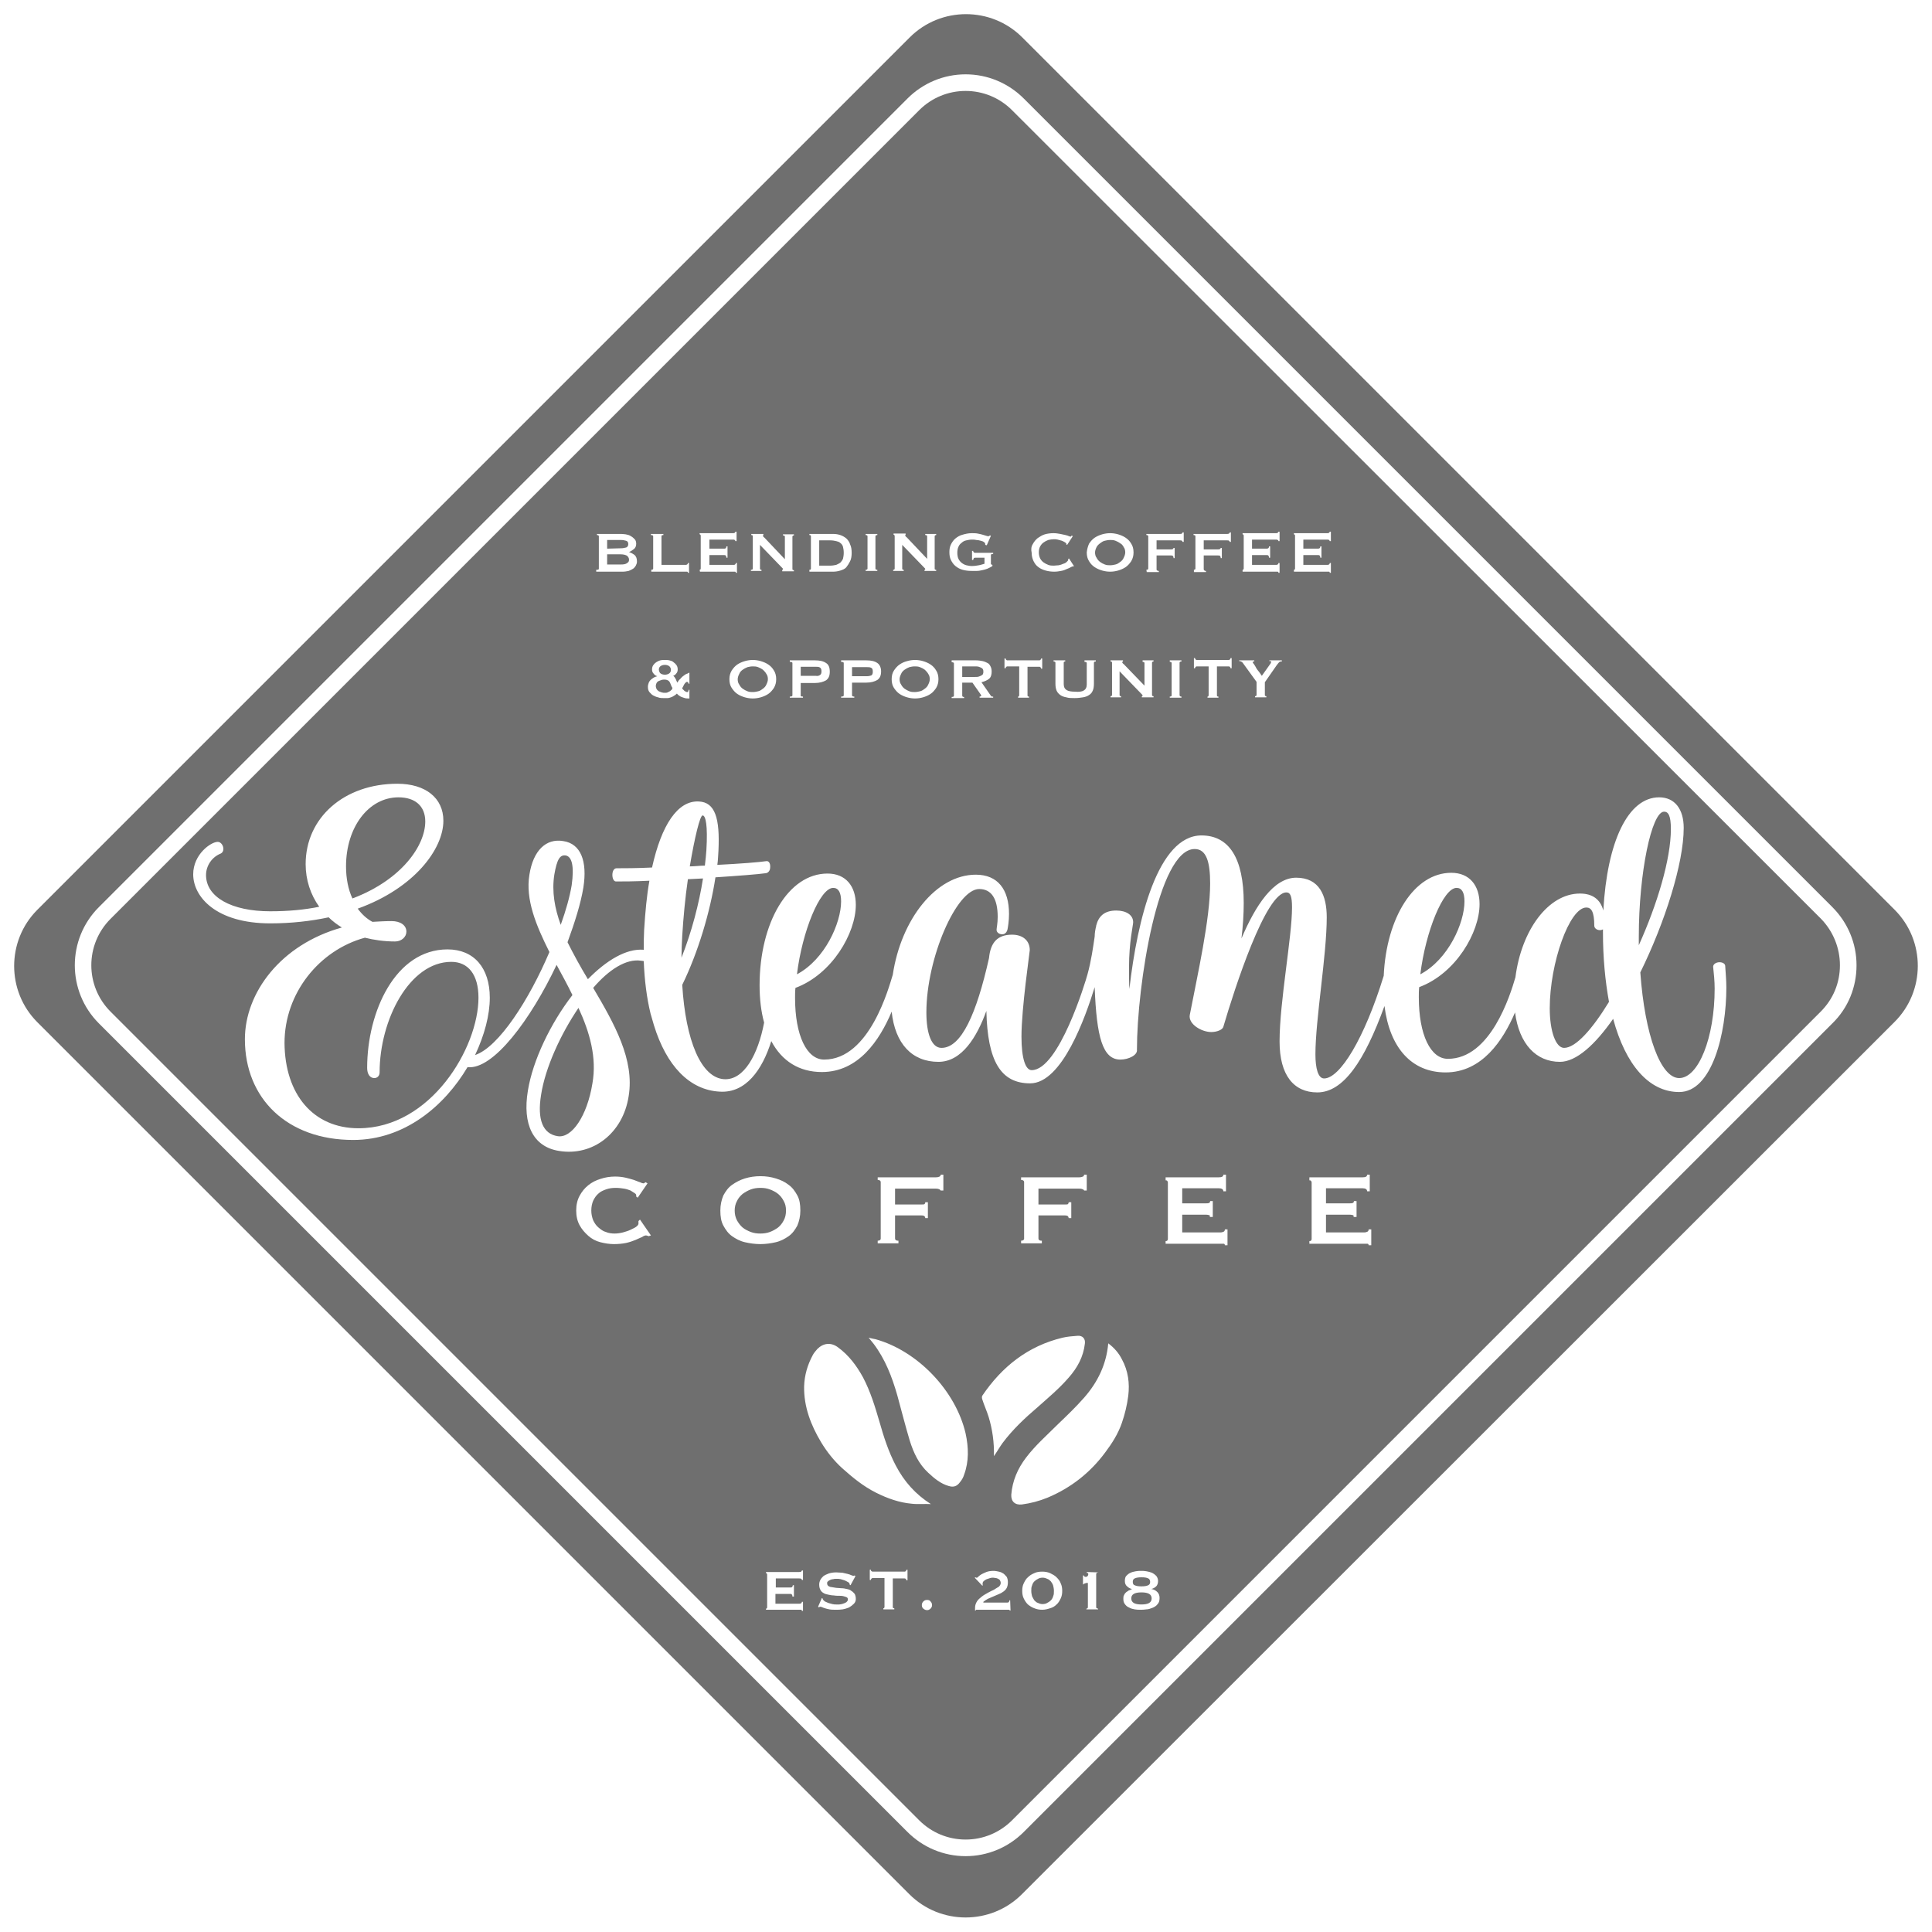 <?xml version="1.0" encoding="utf-8"?>
<!-- Generator: Adobe Illustrator 28.0.0, SVG Export Plug-In . SVG Version: 6.00 Build 0)  -->
<svg version="1.1" id="Layer_1" xmlns="http://www.w3.org/2000/svg" xmlns:xlink="http://www.w3.org/1999/xlink" x="0px" y="0px"
	 viewBox="0 0 512 512" style="enable-background:new 0 0 512 512;" xml:space="preserve">
<style type="text/css">
	.st0{fill:#6F6F6F;}
</style>
<path class="st0" d="M278.5,419.1c-0.3-0.3-0.6-0.6-1-0.7c-0.4-0.2-0.8-0.3-1.2-0.3c-0.4,0-0.9,0.1-1.2,0.3c-0.4,0.2-0.7,0.4-1,0.7
	c-0.3,0.3-0.5,0.7-0.6,1.1c-0.2,0.4-0.2,0.9-0.2,1.4s0.1,1,0.2,1.4c0.2,0.4,0.4,0.8,0.6,1.1c0.3,0.3,0.6,0.6,1,0.7
	c0.4,0.2,0.8,0.3,1.2,0.3c0.4,0,0.9-0.1,1.2-0.3c0.4-0.2,0.7-0.4,1-0.7c0.3-0.3,0.5-0.7,0.6-1.1c0.2-0.4,0.2-0.9,0.2-1.4
	s-0.1-1-0.2-1.4C279,419.8,278.7,419.4,278.5,419.1z"/>
<path class="st0" d="M300.7,420.1c0.4,0.2,0.9,0.3,1.8,0.3c0.8,0,1.4-0.1,1.8-0.3c0.4-0.2,0.5-0.5,0.5-0.9s-0.2-0.8-0.5-0.9
	c-0.4-0.2-0.9-0.3-1.8-0.3c-0.8,0-1.4,0.1-1.8,0.3c-0.4,0.2-0.5,0.5-0.5,0.9S300.3,420,300.7,420.1z"/>
<path class="st0" d="M482.6,243.5L268.2,29.2c-3.3-3.3-7.7-5.1-12.3-5.1c-4.6,0-9,1.8-12.3,5.1L29.3,243.5c-6.8,6.8-6.8,17.8,0,24.6
	l214.3,214.3c3.3,3.3,7.7,5.1,12.3,5.1c4.6,0,9-1.8,12.3-5.1l214.3-214.3c3.3-3.3,5.1-7.6,5.1-12.3
	C487.6,251.2,485.8,246.8,482.6,243.5z M342.9,151c0.1,0,0.2,0,0.2-0.1c0.1-0.1,0.1-0.1,0.1-0.3V142c0-0.1,0-0.2-0.1-0.3
	s-0.2-0.1-0.2-0.1v-0.3h8.7c0.3,0,0.5,0,0.6-0.1s0.2-0.2,0.2-0.3h0.3v2.5h-0.3c0-0.1-0.1-0.2-0.2-0.3s-0.3-0.1-0.6-0.1h-6.2v2.4h3.7
	c0.3,0,0.4,0,0.6-0.1c0.1-0.1,0.2-0.2,0.2-0.5h0.3v3h-0.3c0-0.3-0.1-0.5-0.2-0.6s-0.3-0.1-0.6-0.1h-3.7v2.6h6.3c0.2,0,0.3,0,0.5-0.1
	c0.1-0.1,0.2-0.2,0.2-0.4h0.3v2.6h-0.3c0-0.2-0.1-0.3-0.2-0.3s-0.3,0-0.5,0h-8.8V151z M329.3,151c0.1,0,0.2,0,0.2-0.1
	c0.1-0.1,0.1-0.1,0.1-0.3V142c0-0.1,0-0.2-0.1-0.3s-0.1-0.1-0.2-0.1v-0.3h8.7c0.3,0,0.5,0,0.6-0.1s0.2-0.2,0.2-0.3h0.3v2.5h-0.3
	c0-0.1,0-0.2-0.2-0.3c-0.1-0.1-0.3-0.1-0.6-0.1h-6.2v2.4h3.7c0.3,0,0.4,0,0.6-0.1c0.1-0.1,0.2-0.2,0.2-0.5h0.3v3h-0.3
	c0-0.3-0.1-0.5-0.2-0.6s-0.3-0.1-0.6-0.1h-3.7v2.6h6.3c0.2,0,0.3,0,0.5-0.1c0.1-0.1,0.2-0.2,0.2-0.4h0.3v2.6h-0.3
	c0-0.2-0.1-0.3-0.2-0.3s-0.3,0-0.5,0h-8.8V151z M328.4,175h4l0,0v0.3c-0.1,0-0.2,0-0.3,0c-0.1,0-0.1,0.1-0.1,0.2
	c0,0.1,0.1,0.3,0.3,0.5c0.2,0.3,0.4,0.6,0.6,1s0.5,0.7,0.8,1.1c0.3,0.4,0.5,0.7,0.7,1l2.2-3.1c0.1-0.1,0.2-0.3,0.2-0.4
	c0.1-0.1,0.1-0.2,0.1-0.2c0-0.1-0.1-0.1-0.2-0.2c-0.1,0-0.2,0-0.3,0V175h3.3v0.3c-0.1,0-0.2,0-0.3,0c-0.1,0-0.2,0.1-0.3,0.1
	c-0.1,0.1-0.2,0.2-0.3,0.3c-0.1,0.1-0.2,0.3-0.4,0.5l-3.2,4.6v3.4c0,0.2,0.1,0.3,0.4,0.3v0.3h-3v-0.3c0.1,0,0.2,0,0.3-0.1
	c0.1-0.1,0.1-0.1,0.1-0.3v-3.4l-3.7-5.1c-0.1-0.1-0.2-0.2-0.4-0.3c-0.2-0.1-0.3-0.1-0.5-0.1L328.4,175L328.4,175z M322.5,184.3
	c0,0.2,0.1,0.3,0.4,0.3v0.3H320v-0.3c0.1,0,0.2,0,0.2-0.1c0.1-0.1,0.1-0.1,0.1-0.3v-7.6h-3.1c-0.1,0-0.2,0-0.3,0.1
	c-0.1,0.1-0.2,0.2-0.2,0.4h-0.3v-2.7h0.3c0,0.2,0.1,0.3,0.2,0.4c0.1,0.1,0.2,0.1,0.3,0.1h8.4c0.1,0,0.2,0,0.3-0.1
	c0.1-0.1,0.2-0.2,0.2-0.4h0.3v2.7h-0.3c0-0.2-0.1-0.3-0.2-0.4c-0.1-0.1-0.2-0.1-0.3-0.1h-3.1V184.3L322.5,184.3z M316.3,151
	c0.3,0,0.5-0.1,0.5-0.3v-8.6c0-0.2-0.2-0.3-0.5-0.3v-0.3h8.8c0.3,0,0.4,0,0.6-0.1c0.1-0.1,0.2-0.2,0.2-0.3h0.3v2.5h-0.3
	c0-0.1-0.1-0.2-0.2-0.3s-0.3-0.1-0.6-0.1H319v2.4h3.7c0.3,0,0.4,0,0.6-0.1c0.1,0,0.2-0.2,0.2-0.3h0.3v2.7h-0.3
	c0-0.3-0.1-0.5-0.2-0.6s-0.3-0.1-0.6-0.1H319v3.7c0,0.1,0.1,0.2,0.2,0.3s0.2,0.1,0.4,0.1v0.3h-3.2V151H316.3z M303.8,151
	c0.3,0,0.5-0.1,0.5-0.3v-8.6c0-0.2-0.2-0.3-0.5-0.3v-0.3h8.8c0.3,0,0.5,0,0.6-0.1s0.2-0.2,0.2-0.3h0.3v2.5h-0.3
	c0-0.1-0.1-0.2-0.2-0.3s-0.3-0.1-0.6-0.1h-6.1v2.4h3.7c0.3,0,0.5,0,0.6-0.1c0.1,0,0.2-0.2,0.2-0.3h0.3v2.7H311
	c0-0.3-0.1-0.5-0.2-0.6s-0.3-0.1-0.6-0.1h-3.7v3.7c0,0.1,0,0.2,0.2,0.3c0.1,0.1,0.2,0.1,0.4,0.1v0.3h-3.2L303.8,151L303.8,151z
	 M313.1,184.6v0.3H310v-0.3c0.3,0,0.5-0.1,0.5-0.3v-8.6c0-0.2-0.2-0.3-0.5-0.3V175h3.1v0.3c-0.3,0-0.5,0.1-0.5,0.3v8.6
	C312.6,184.5,312.8,184.6,313.1,184.6z M302.8,175h2.9v0.3c-0.2,0-0.4,0.1-0.4,0.3v8.6c0,0.2,0.1,0.3,0.4,0.3v0.3h-3.1v-0.3
	c0.2,0,0.2-0.1,0.2-0.2c0-0.1-0.1-0.2-0.3-0.4l-5.8-6v6.3c0,0.2,0.1,0.3,0.4,0.3v0.3h-2.8v-0.3c0.2,0,0.4-0.1,0.4-0.3v-8.6
	c0-0.2-0.1-0.3-0.4-0.3V175h3.3v0.3c-0.1,0-0.2,0.1-0.2,0.2c0,0.1,0.1,0.3,0.4,0.5l5.5,5.7v-6c0-0.2-0.2-0.3-0.5-0.3V175z
	 M288.6,144.1c0.4-0.6,0.9-1.2,1.5-1.6c0.6-0.4,1.3-0.7,2-0.9s1.4-0.3,2.1-0.3s1.4,0.1,2.1,0.3s1.4,0.5,2,0.9s1.1,0.9,1.5,1.6
	c0.4,0.6,0.6,1.4,0.6,2.3c0,0.9-0.2,1.6-0.6,2.3c-0.4,0.6-0.9,1.2-1.5,1.6c-0.6,0.4-1.3,0.7-2,0.9s-1.4,0.3-2.1,0.3
	s-1.4-0.1-2.1-0.3s-1.4-0.5-2-0.9s-1.1-0.9-1.5-1.6c-0.4-0.6-0.6-1.4-0.6-2.3C288.1,145.5,288.3,144.8,288.6,144.1z M287.2,183
	c0.5-0.3,0.8-0.8,0.8-1.6v-5.7c0-0.2-0.2-0.3-0.6-0.3V175h3v0.3c-0.3,0-0.5,0.1-0.5,0.3v5.6c0,0.7-0.1,1.4-0.3,1.8
	c-0.2,0.5-0.5,0.9-1,1.2c-0.4,0.3-1,0.5-1.6,0.6s-1.4,0.2-2.2,0.2c-0.8,0-1.6,0-2.2-0.2c-0.6-0.1-1.2-0.3-1.6-0.6s-0.8-0.7-1-1.2
	s-0.3-1.1-0.3-1.8v-5.6c0-0.2-0.2-0.3-0.5-0.3V175h3.1v0.3l0,0c-0.3,0-0.4,0.1-0.4,0.3v5.7c0,0.8,0.3,1.3,0.8,1.6s1.3,0.4,2.2,0.4
	C285.9,183.4,286.7,183.3,287.2,183z M273.7,144.2c0.3-0.6,0.8-1.2,1.3-1.6c0.6-0.4,1.2-0.8,1.9-1c0.7-0.2,1.5-0.3,2.3-0.3
	c0.7,0,1.2,0.1,1.8,0.2c0.5,0.1,1,0.2,1.4,0.3s0.7,0.2,0.9,0.3c0.2,0.1,0.4,0.1,0.4,0.1c0.1,0,0.1,0,0.2-0.1c0-0.1,0.1-0.1,0.1-0.2
	l0.3,0.2l-1.5,2.3l-0.2-0.1v-0.1v-0.1c0-0.1-0.2-0.3-0.4-0.4c-0.2-0.1-0.5-0.3-0.8-0.4c-0.3-0.1-0.7-0.2-1.1-0.3s-0.7-0.1-1-0.1
	c-0.5,0-1,0.1-1.5,0.2c-0.5,0.2-0.9,0.4-1.3,0.7s-0.7,0.7-0.9,1.1c-0.2,0.4-0.3,0.9-0.3,1.5c0,0.5,0.1,1,0.3,1.5
	c0.2,0.4,0.5,0.8,0.9,1.1s0.8,0.5,1.3,0.7s1,0.2,1.5,0.2c0.4,0,0.8-0.1,1.3-0.1c0.4-0.1,0.8-0.2,1.2-0.4c0.4-0.1,0.7-0.3,0.9-0.5
	c0.2-0.2,0.4-0.4,0.4-0.5s0-0.2-0.1-0.2l0.3-0.2l1.3,2l-0.1,0.1h-0.1h-0.1c-0.1,0-0.3,0.1-0.5,0.2c-0.3,0.2-0.6,0.3-1.1,0.5
	c-0.4,0.2-0.9,0.4-1.5,0.5s-1.1,0.2-1.8,0.2c-0.8,0-1.6-0.1-2.3-0.3c-0.7-0.2-1.4-0.5-1.9-0.9c-0.6-0.4-1-1-1.3-1.6
	s-0.5-1.4-0.5-2.2C273.2,145.6,273.3,144.8,273.7,144.2z M266.2,174.5h0.3c0,0.2,0.1,0.3,0.2,0.4c0.1,0.1,0.2,0.1,0.3,0.1h8.4
	c0.1,0,0.2,0,0.3-0.1c0.1-0.1,0.2-0.2,0.2-0.4h0.3v2.7h-0.3c0-0.2-0.1-0.3-0.2-0.4c-0.1-0.1-0.2-0.1-0.3-0.1h-3.1v7.6
	c0,0.2,0.1,0.3,0.4,0.3v0.3h-2.9v-0.3c0.1,0,0.2,0,0.2-0.1c0.1-0.1,0.1-0.1,0.1-0.3v-7.6H267c-0.1,0-0.2,0-0.3,0.1
	c-0.1,0.1-0.2,0.2-0.2,0.4h-0.3V174.5z M252,144.3c0.3-0.6,0.7-1.2,1.2-1.6c0.5-0.4,1.1-0.8,1.9-1c0.7-0.2,1.5-0.4,2.4-0.4
	c0.6,0,1.1,0,1.6,0.1s1,0.2,1.3,0.3c0.4,0.1,0.7,0.2,1,0.3s0.4,0.1,0.5,0.1s0.2,0,0.3-0.1c0.1-0.1,0.1-0.1,0.2-0.1l0.2,0.1l-1.1,2.5
	l-0.4-0.1c0-0.1,0-0.2,0-0.2c0-0.2-0.1-0.4-0.3-0.5c-0.2-0.2-0.5-0.3-0.9-0.4c-0.4-0.1-0.8-0.2-1.2-0.2c-0.4-0.1-0.8-0.1-1.2-0.1
	c-0.5,0-0.9,0.1-1.4,0.2c-0.5,0.1-0.9,0.3-1.2,0.6c-0.4,0.3-0.7,0.6-0.9,1.1c-0.2,0.4-0.3,1-0.3,1.6s0.1,1.2,0.3,1.6
	c0.2,0.4,0.5,0.8,0.9,1.1s0.8,0.5,1.2,0.6c0.5,0.1,0.9,0.2,1.4,0.2c0.7,0,1.4-0.1,1.9-0.2c0.6-0.1,1.1-0.3,1.5-0.4v-1.6h-2.4
	c-0.2,0-0.3,0-0.4,0.1s-0.1,0.2-0.2,0.5h-0.3V146h0.3c0,0.2,0.1,0.3,0.2,0.4c0.1,0.1,0.2,0.1,0.4,0.1h4.7v0.3
	c-0.3,0-0.4,0.1-0.5,0.1s-0.1,0.2-0.1,0.3v2.1c0,0.1,0,0.2,0.1,0.3c0.1,0,0.2,0.1,0.3,0.1v0.3c-0.4,0.3-0.9,0.5-1.3,0.7
	c-0.5,0.2-0.9,0.3-1.4,0.4c-0.5,0.1-0.9,0.2-1.4,0.2s-0.9,0-1.4,0c-0.9,0-1.7-0.1-2.4-0.3s-1.3-0.5-1.9-1c-0.5-0.4-0.9-1-1.2-1.6
	s-0.4-1.3-0.4-2.1C251.6,145.6,251.7,144.9,252,144.3z M260,184.2c-0.1-0.1-0.1-0.2-0.2-0.3l-2.1-3H255v3.4c0,0.1,0,0.2,0.1,0.3
	s0.2,0.1,0.4,0.1v0.3h-3.3v-0.3c0.4,0,0.6-0.1,0.6-0.3v-8.6c0-0.2-0.2-0.3-0.6-0.3V175h6.5l0,0c0.6,0,1.2,0.1,1.7,0.2
	c0.5,0.1,0.9,0.3,1.3,0.5s0.6,0.5,0.8,0.9c0.2,0.4,0.3,0.8,0.3,1.4c0,0.8-0.2,1.5-0.7,1.9s-1.2,0.7-2,0.9l2.5,3.6
	c0.1,0.1,0.2,0.2,0.3,0.2c0.1,0,0.2,0,0.3,0v0.3h-3.6v-0.3c0.1,0,0.2,0,0.3-0.1c0.1,0,0.1-0.1,0.1-0.1S260.1,184.3,260,184.2z
	 M236.8,141.7v-0.3h3.2v0.3c-0.1,0-0.1,0.1-0.1,0.2c0,0.1,0.1,0.3,0.4,0.5l5.4,5.7v-6c0-0.2-0.2-0.3-0.5-0.3v-0.3h2.9v0.3
	c-0.2,0-0.4,0.1-0.4,0.3v8.6c0,0.2,0.1,0.3,0.4,0.3v0.3H245V151c0.2,0,0.2-0.1,0.2-0.2c0-0.1-0.1-0.2-0.3-0.4l-5.8-6v6.3
	c0,0.2,0.1,0.3,0.4,0.3v0.3h-2.8V151l0,0c0.2,0,0.4-0.1,0.4-0.3v-8.6C237.1,141.9,237,141.7,236.8,141.7z M236.9,177.7
	c0.4-0.6,0.9-1.2,1.5-1.6c0.6-0.4,1.2-0.7,2-0.9c0.7-0.2,1.4-0.3,2.1-0.3c0.7,0,1.4,0.1,2.1,0.3c0.7,0.2,1.4,0.5,2,0.9
	s1.1,0.9,1.5,1.6c0.4,0.6,0.6,1.4,0.6,2.3c0,0.9-0.2,1.6-0.6,2.3c-0.4,0.6-0.9,1.2-1.5,1.6c-0.6,0.4-1.3,0.7-2,0.9s-1.4,0.3-2.1,0.3
	c-0.7,0-1.4-0.1-2.1-0.3c-0.7-0.2-1.4-0.5-2-0.9s-1.1-1-1.5-1.6s-0.6-1.4-0.6-2.3C236.3,179.1,236.5,178.3,236.9,177.7z
	 M233.5,177.9c0,1.1-0.3,1.8-1,2.3c-0.7,0.4-1.6,0.7-2.9,0.7h-3.8v3.4c0,0.2,0.2,0.3,0.6,0.3v0.3h-3.5v-0.3c0.5,0,0.7-0.1,0.7-0.3
	v-8.6c0-0.2-0.2-0.3-0.7-0.3V175h6.7c1.2,0,2.2,0.2,2.9,0.7C233.1,176.1,233.5,176.9,233.5,177.9z M229.4,151c0.3,0,0.5-0.1,0.5-0.3
	v-8.6c0-0.2-0.2-0.3-0.5-0.3v-0.3h3.1v0.3c-0.3,0-0.5,0.1-0.5,0.3v8.6c0,0.2,0.2,0.3,0.5,0.3v0.3h-3.1V151z M214.5,151
	c0.3,0,0.4-0.1,0.4-0.3v-8.6c0-0.2-0.1-0.3-0.4-0.3v-0.3h6.3l0,0c0.7,0,1.3,0.1,1.9,0.3c0.6,0.2,1.1,0.5,1.6,0.9
	c0.4,0.4,0.8,0.9,1,1.6c0.3,0.6,0.4,1.4,0.4,2.2s-0.1,1.6-0.4,2.2c-0.3,0.6-0.6,1.1-1,1.6s-1,0.7-1.6,0.9s-1.3,0.3-1.9,0.3h-6.3V151
	z M212.8,184.6v0.3h-3.5v-0.3c0.5,0,0.7-0.1,0.7-0.3v-8.6c0-0.2-0.2-0.3-0.7-0.3V175h6.7c1.2,0,2.2,0.2,2.9,0.7c0.7,0.4,1,1.2,1,2.3
	s-0.3,1.8-1,2.3c-0.7,0.4-1.7,0.7-2.9,0.7h-3.8v3.4C212.1,184.5,212.4,184.6,212.8,184.6z M199.1,151c0.2,0,0.4-0.1,0.4-0.3v-8.6
	c0-0.2-0.1-0.3-0.4-0.3v-0.3h3.2v0.3c-0.1,0-0.1,0.1-0.1,0.2c0,0.1,0.1,0.3,0.4,0.5l5.4,5.7v-6c0-0.2-0.2-0.3-0.5-0.3v-0.3h2.9v0.3
	c-0.2,0-0.4,0.1-0.4,0.3v8.6c0,0.2,0.1,0.3,0.4,0.3v0.3h-3.1V151c0.2,0,0.2-0.1,0.2-0.2c0-0.1-0.1-0.2-0.3-0.4l-5.8-6v6.3
	c0,0.2,0.1,0.3,0.4,0.3v0.3H199V151H199.1z M197.4,175.2c0.7-0.2,1.4-0.3,2.1-0.3c0.7,0,1.4,0.1,2.1,0.3c0.7,0.2,1.4,0.5,2,0.9
	s1.1,0.9,1.5,1.6c0.4,0.6,0.6,1.4,0.6,2.3c0,0.9-0.2,1.6-0.6,2.3c-0.4,0.6-0.9,1.2-1.5,1.6c-0.6,0.4-1.3,0.7-2,0.9s-1.4,0.3-2.1,0.3
	c-0.7,0-1.4-0.1-2.1-0.3c-0.7-0.2-1.4-0.5-2-0.9s-1.1-1-1.5-1.6s-0.6-1.4-0.6-2.3c0-0.9,0.2-1.6,0.6-2.3c0.4-0.6,0.9-1.2,1.5-1.6
	C196,175.7,196.7,175.4,197.4,175.2z M185.4,151c0.1,0,0.2,0,0.2-0.1c0.1-0.1,0.1-0.1,0.1-0.3V142c0-0.1,0-0.2-0.1-0.3
	s-0.1-0.1-0.2-0.1v-0.3h8.7c0.3,0,0.5,0,0.6-0.1s0.2-0.2,0.2-0.3h0.3v2.5h-0.3c0-0.1-0.1-0.2-0.2-0.3c-0.1-0.1-0.3-0.1-0.6-0.1H188
	v2.4h3.7c0.3,0,0.5,0,0.6-0.1s0.2-0.2,0.2-0.5h0.3v3h-0.3c0-0.3-0.1-0.5-0.2-0.6c-0.1-0.1-0.3-0.1-0.6-0.1H188v2.6h6.3
	c0.2,0,0.4,0,0.5-0.1s0.2-0.2,0.2-0.4h0.3v2.6H195c0-0.2-0.1-0.3-0.2-0.3c-0.1,0-0.3,0-0.5,0h-8.8L185.4,151L185.4,151z M172.5,151
	c0.4,0,0.6-0.1,0.6-0.3v-8.6c0-0.2-0.2-0.3-0.6-0.3v-0.3h3.3v0.3c-0.4,0-0.5,0.1-0.5,0.3v7.6h6.3c0.2,0,0.3,0,0.5-0.1
	c0.1-0.1,0.2-0.2,0.2-0.4h0.3v2.6h-0.3c0-0.2-0.1-0.3-0.2-0.3c-0.1,0-0.3,0-0.5,0h-9V151H172.5z M171.9,181c0.1-0.3,0.3-0.6,0.5-0.8
	s0.5-0.4,0.8-0.6c0.3-0.2,0.7-0.3,1-0.4l0,0c-0.4-0.1-0.7-0.3-1-0.7c-0.3-0.3-0.4-0.7-0.4-1.1c0-0.4,0.1-0.8,0.3-1.1
	s0.5-0.6,0.8-0.8s0.7-0.4,1.1-0.5c0.4-0.1,0.8-0.1,1.2-0.1s0.8,0,1.2,0.1s0.8,0.2,1.1,0.5c0.3,0.2,0.6,0.5,0.8,0.8s0.3,0.7,0.3,1.1
	c0,0.4-0.1,0.8-0.4,1.1c-0.2,0.3-0.5,0.5-0.8,0.6c0.2,0.1,0.3,0.3,0.4,0.4c0.1,0.2,0.2,0.3,0.3,0.5s0.1,0.3,0.2,0.5
	c0.1,0.1,0.1,0.3,0.2,0.4c0.2-0.3,0.4-0.7,0.7-0.9c0.3-0.3,0.5-0.6,0.8-0.8s0.5-0.4,0.7-0.5s0.4-0.2,0.5-0.2s0.1-0.1,0.2-0.1
	l0.1-0.1h0.2v2.9h-0.2c0-0.1-0.1-0.2-0.1-0.3c-0.1-0.1-0.2-0.2-0.3-0.2c-0.2,0-0.3,0.1-0.4,0.2c-0.1,0.1-0.3,0.3-0.4,0.5
	c-0.1,0.2-0.2,0.4-0.3,0.6c-0.1,0.2-0.2,0.3-0.2,0.5c0.2,0.2,0.4,0.4,0.6,0.6c0.3,0.2,0.5,0.3,0.7,0.3s0.3-0.1,0.3-0.2
	c0-0.1,0.1-0.2,0.1-0.4h0.2v2.3l0,0l0,0c-0.5,0-0.9,0-1.2-0.1s-0.7-0.2-0.9-0.3c-0.3-0.1-0.5-0.3-0.7-0.4c-0.2-0.2-0.4-0.3-0.5-0.5
	c-0.3,0.3-0.6,0.5-0.8,0.6c-0.3,0.2-0.5,0.3-0.8,0.4c-0.3,0.1-0.6,0.2-0.9,0.2c-0.3,0-0.7,0-1.1,0c-0.4,0-0.9,0-1.4-0.2
	c-0.5-0.1-0.9-0.3-1.3-0.5c-0.4-0.2-0.7-0.6-1-0.9c-0.3-0.4-0.4-0.8-0.4-1.4C171.7,181.6,171.8,181.3,171.9,181z M158.2,151
	c0.4,0,0.5-0.1,0.5-0.3v-8.6c0-0.2-0.2-0.3-0.5-0.3v-0.3h5.9l0,0c0.6,0,1.1,0,1.7,0.1c0.5,0.1,1,0.2,1.4,0.5c0.4,0.2,0.7,0.5,1,0.8
	s0.4,0.8,0.4,1.2c0,0.6-0.2,1.1-0.6,1.4c-0.4,0.3-0.8,0.6-1.3,0.8l0,0c0.6,0.2,1.1,0.5,1.5,0.8c0.4,0.4,0.6,0.9,0.6,1.7
	c0,0.4-0.1,0.7-0.3,1.1c-0.2,0.3-0.4,0.6-0.7,0.8s-0.7,0.4-1.2,0.6c-0.5,0.1-1,0.2-1.6,0.2h-7V151H158.2z M171.9,327.6
	c-0.3-0.1-0.5-0.2-0.7-0.2s-0.6,0.1-1,0.4c-0.5,0.2-1.1,0.5-1.8,0.8s-1.6,0.6-2.5,0.8c-1,0.2-2.1,0.3-3.2,0.3
	c-1.2,0-2.4-0.2-3.6-0.5c-1.2-0.3-2.3-0.9-3.2-1.7c-0.9-0.8-1.7-1.7-2.3-2.8c-0.6-1.1-0.9-2.4-0.9-3.9s0.3-2.8,0.9-3.9
	c0.6-1.1,1.3-2,2.3-2.8s2-1.3,3.3-1.7c1.2-0.4,2.5-0.6,3.8-0.6c1,0,1.9,0.1,2.8,0.3c0.8,0.2,1.6,0.4,2.2,0.6
	c0.6,0.2,1.2,0.5,1.6,0.6c0.4,0.2,0.7,0.3,0.9,0.3c0.1,0,0.2,0,0.3-0.1s0.2-0.2,0.3-0.2l0.5,0.3l-2.6,3.8l-0.4-0.3c0,0,0-0.1,0-0.2
	c0,0,0-0.1,0-0.2s-0.1-0.3-0.4-0.5c-0.3-0.2-0.6-0.4-1.1-0.7c-0.5-0.2-1.1-0.4-1.7-0.5c-0.7-0.1-1.4-0.2-2.2-0.2
	c-0.9,0-1.8,0.1-2.6,0.4s-1.5,0.6-2,1.1c-0.6,0.5-1,1.1-1.4,1.9c-0.3,0.7-0.5,1.6-0.5,2.6s0.2,1.8,0.5,2.6c0.4,0.8,0.8,1.4,1.4,1.9
	c0.6,0.5,1.2,1,2,1.2c0.7,0.3,1.5,0.4,2.3,0.4c0.7,0,1.4-0.1,2.2-0.3c0.7-0.2,1.4-0.4,2-0.7c0.6-0.3,1.1-0.5,1.5-0.8
	s0.6-0.6,0.6-0.8V324c0-0.2,0-0.3,0-0.4l0.4-0.4l2.9,4.2L171.9,327.6z M197.4,329.2c-1.3-0.3-2.4-0.9-3.4-1.6s-1.7-1.7-2.3-2.8
	c-0.6-1.1-0.8-2.4-0.8-4c0-1.5,0.3-2.8,0.8-4c0.6-1.1,1.3-2.1,2.3-2.8c1-0.7,2.1-1.3,3.4-1.7c1.3-0.4,2.7-0.6,4.1-0.6
	c1.5,0,2.8,0.2,4.1,0.6s2.4,0.9,3.4,1.7c1,0.7,1.7,1.7,2.3,2.8c0.6,1.1,0.8,2.4,0.8,4c0,1.5-0.3,2.8-0.8,4c-0.6,1.1-1.3,2.1-2.3,2.8
	c-1,0.7-2.1,1.3-3.4,1.6c-1.3,0.3-2.7,0.5-4.1,0.5C200.1,329.7,198.7,329.5,197.4,329.2z M212.8,426.9h-0.3c0-0.2-0.1-0.3-0.2-0.3
	c-0.1,0-0.3,0-0.5,0H203v-0.3c0.1,0,0.2,0,0.2-0.1c0.1-0.1,0.1-0.1,0.1-0.3v-8.6c0-0.1,0-0.2-0.1-0.3c-0.1-0.1-0.1-0.1-0.2-0.1v-0.3
	h8.7c0.3,0,0.5,0,0.6-0.1s0.2-0.2,0.2-0.3h0.3v2.5h-0.3c0-0.1,0-0.2-0.2-0.3c-0.1-0.1-0.3-0.1-0.6-0.1h-6.1v2.4h3.7
	c0.3,0,0.5,0,0.6-0.1s0.2-0.3,0.2-0.5h0.3v3H210c0-0.3-0.1-0.5-0.2-0.6c-0.1-0.1-0.3-0.1-0.6-0.1h-3.7v2.6h6.3c0.2,0,0.3,0,0.5-0.1
	c0.1-0.1,0.2-0.2,0.2-0.4h0.3V426.9z M226.3,425c-0.4,0.4-0.8,0.7-1.3,1c-0.5,0.2-1.1,0.4-1.7,0.5c-0.6,0.1-1.2,0.1-1.7,0.1
	c-0.7,0-1.3,0-1.8-0.1s-0.9-0.2-1.2-0.3c-0.3-0.1-0.6-0.2-0.8-0.3c-0.2-0.1-0.4-0.1-0.5-0.1s-0.2,0.1-0.2,0.2l-0.3-0.2l1-2.3
	l0.2,0.1c0,0.1,0,0.2,0.1,0.3c0.1,0.2,0.3,0.3,0.5,0.5c0.3,0.1,0.6,0.3,0.9,0.4c0.3,0.1,0.7,0.2,1.1,0.3c0.4,0.1,0.7,0.1,1,0.1
	c0.2,0,0.5,0,0.8,0s0.7-0.1,1-0.2s0.6-0.2,0.9-0.4c0.2-0.2,0.4-0.4,0.4-0.7c0-0.3-0.1-0.5-0.3-0.6s-0.5-0.2-0.9-0.3
	c-0.4-0.1-0.8-0.1-1.2-0.1c-0.5,0-0.9,0-1.4-0.1c-0.5,0-0.9-0.1-1.4-0.2s-0.9-0.2-1.2-0.4c-0.4-0.2-0.7-0.5-0.9-0.9
	s-0.3-0.8-0.3-1.4c0-0.4,0.1-0.8,0.3-1.2c0.2-0.4,0.5-0.7,0.8-1c0.4-0.3,0.9-0.5,1.4-0.7c0.6-0.2,1.3-0.3,2-0.3s1.3,0.1,1.7,0.1
	c0.5,0.1,0.9,0.2,1.3,0.3c0.4,0.1,0.7,0.2,0.9,0.3c0.2,0.1,0.5,0.2,0.6,0.2c0.2,0,0.3,0,0.4-0.1l0.2,0.2l-1.3,2.4l-0.2-0.1
	c0-0.2-0.1-0.3-0.1-0.4c-0.1-0.2-0.3-0.3-0.5-0.4s-0.5-0.3-0.8-0.4s-0.7-0.2-1-0.3c-0.4-0.1-0.7-0.1-1.1-0.1c-0.3,0-0.6,0-0.9,0.1
	c-0.3,0-0.6,0.1-0.8,0.2s-0.4,0.2-0.6,0.4c-0.2,0.1-0.2,0.3-0.2,0.5c0,0.3,0.1,0.5,0.3,0.7c0.2,0.1,0.5,0.3,0.9,0.3
	c0.4,0.1,0.8,0.1,1.2,0.2c0.5,0,0.9,0.1,1.4,0.1s1,0.1,1.4,0.2c0.5,0.1,0.9,0.2,1.2,0.5c0.4,0.2,0.6,0.5,0.9,0.8
	c0.2,0.4,0.3,0.8,0.3,1.4C226.8,424.1,226.7,424.6,226.3,425z M240.5,418.8h-0.3c0-0.2-0.1-0.3-0.2-0.4c-0.1-0.1-0.2-0.1-0.3-0.1
	h-3.1v7.6c0,0.2,0.1,0.3,0.4,0.3v0.3h-2.9v-0.3c0.1,0,0.2,0,0.2-0.1c0.1-0.1,0.1-0.1,0.1-0.3v-7.6h-3.1c-0.1,0-0.2,0-0.3,0.1
	s-0.2,0.2-0.2,0.4h-0.3V416h0.3c0,0.2,0,0.3,0.2,0.4c0.1,0.1,0.2,0.1,0.3,0.1h8.4c0.1,0,0.2,0,0.3-0.1s0.2-0.2,0.2-0.4h0.3
	L240.5,418.8L240.5,418.8z M241.6,398.5c-3.3-0.3-6.4-1.4-9.4-2.9c-3.4-1.7-6.2-4-9-6.5c-2.2-2-4.1-4.4-5.6-6.9
	c-2.7-4.5-4.6-9.4-4.5-14.8c0.1-3,0.9-5.7,2.3-8.3c0.3-0.6,0.8-1.1,1.2-1.6c1.6-1.6,3.6-1.8,5.4-0.5c2.9,2.1,5,4.9,6.7,8
	c2,3.8,3.2,7.8,4.4,11.9c1.1,3.9,2.4,7.9,4.3,11.5c2.2,4.2,5.2,7.6,9.3,10.2C245,398.5,243.3,398.7,241.6,398.5z M246.6,426.3
	c-0.3,0.3-0.6,0.4-0.9,0.4s-0.7-0.1-1-0.4c-0.3-0.2-0.4-0.6-0.4-0.9c0-0.4,0.1-0.7,0.4-1c0.3-0.3,0.6-0.4,1-0.4s0.7,0.1,0.9,0.4
	c0.3,0.3,0.4,0.6,0.4,1C247,425.7,246.9,426,246.6,426.3z M255.5,390.8c-0.2,0.7-0.6,1.4-1.1,2c-0.8,1.1-1.7,1.4-3,1
	c-2.1-0.6-3.8-2-5.4-3.5c-2.5-2.3-3.9-5.3-4.9-8.5c-1.2-4-2.2-8-3.3-12c-1.4-4.9-3.2-9.6-6.3-13.7c-0.4-0.5-0.8-1-1.3-1.6
	c0.7,0.2,1.3,0.3,1.8,0.4c11.2,3.1,21.3,13.7,23.9,25C256.7,383.6,256.8,387.3,255.5,390.8z M249,315.2c-0.2-0.1-0.5-0.2-1-0.2
	h-10.8v4.2h7c0.4,0,0.7,0,0.8-0.1s0.2-0.2,0.2-0.5h0.7v4.2h-0.7c0-0.2-0.1-0.4-0.2-0.5c-0.1-0.1-0.4-0.2-0.8-0.2h-7v6.1
	c0,0.2,0.1,0.4,0.3,0.5s0.4,0.1,0.6,0.1v0.7h-5.5v-0.7c0.5,0,0.8-0.2,0.8-0.6v-14.9c0-0.4-0.3-0.6-0.8-0.6V312H248
	c0.5,0,0.8-0.1,1-0.2s0.3-0.3,0.3-0.5h0.7v4.2h-0.7l0,0l0,0C249.2,315.4,249.1,315.3,249,315.2z M267.8,426.8h-0.2
	c0-0.1-0.1-0.2-0.2-0.2s-0.2,0-0.4,0h-8c-0.1,0-0.3,0-0.3,0c-0.1,0-0.1,0.1-0.1,0.2h-0.2v-0.7c0-0.7,0.2-1.2,0.5-1.7
	s0.8-0.9,1.3-1.3s1.1-0.7,1.6-1c0.6-0.3,1.1-0.6,1.6-0.8c0.5-0.3,0.9-0.6,1.3-0.8c0.3-0.3,0.5-0.6,0.5-1c0-0.3-0.1-0.5-0.2-0.7
	s-0.3-0.3-0.5-0.4s-0.4-0.2-0.6-0.2s-0.5-0.1-0.7-0.1s-0.5,0-0.8,0.1s-0.6,0.2-0.9,0.3c-0.3,0.1-0.5,0.3-0.8,0.5
	c-0.2,0.2-0.3,0.4-0.3,0.7c0,0.1,0,0.1,0,0.2s0.1,0.2,0.1,0.2l-0.2,0.1l-2-2.1l0.2-0.1c0.1,0,0.1,0.1,0.2,0.1c0,0,0.1,0,0.2,0
	s0.2-0.1,0.4-0.3c0.2-0.2,0.5-0.4,0.8-0.6c0.4-0.2,0.8-0.4,1.3-0.6s1.2-0.3,1.9-0.3c0.5,0,0.9,0.1,1.4,0.2s0.9,0.3,1.2,0.5
	c0.4,0.3,0.6,0.6,0.9,0.9c0.2,0.4,0.3,0.9,0.3,1.4c0,0.6-0.1,1.1-0.3,1.5c-0.2,0.4-0.5,0.7-0.9,1s-0.8,0.5-1.3,0.7s-0.9,0.4-1.4,0.6
	s-0.9,0.4-1.4,0.6c-0.4,0.2-0.8,0.5-1.2,0.8v0.2h6.3c0.1,0,0.3,0,0.4-0.1s0.2-0.2,0.2-0.5h0.2L267.8,426.8L267.8,426.8L267.8,426.8z
	 M287,315.2c-0.2-0.1-0.5-0.2-1-0.2h-10.8v4.2h7c0.5,0,0.7,0,0.8-0.1c0.1-0.1,0.2-0.2,0.2-0.5h0.7v4.2h-0.7c0-0.2-0.1-0.4-0.2-0.5
	s-0.4-0.2-0.8-0.2h-7v6.1c0,0.2,0.1,0.4,0.3,0.5c0.2,0.1,0.4,0.1,0.6,0.1v0.7h-5.5v-0.7c0.5,0,0.8-0.2,0.8-0.6v-14.9
	c0-0.4-0.3-0.6-0.8-0.6V312H286c0.4,0,0.8-0.1,1-0.2s0.3-0.3,0.3-0.5h0.7v4.2h-0.7l0,0l0,0C287.3,315.4,287.2,315.3,287,315.2z
	 M281.6,354.5c1.3-0.3,2.6-0.4,4-0.5c1.3-0.1,2.1,0.8,1.9,2.1c-0.4,3.5-2,6.4-4.3,9c-2.5,2.9-5.4,5.3-8.2,7.8
	c-3.4,2.9-6.6,5.9-9.3,9.5c-0.8,1.1-1.4,2.2-2.3,3.5c0.1-3.6-0.4-7.1-1.4-10.4c-0.5-1.6-1.2-3.1-1.7-4.7c-0.1-0.3-0.1-0.7,0-0.9
	C265.5,362.2,272.4,356.7,281.6,354.5z M281.1,423.6c-0.3,0.6-0.6,1.2-1.1,1.6c-0.5,0.5-1,0.8-1.7,1c-0.6,0.2-1.3,0.4-2.1,0.4
	c-0.7,0-1.4-0.1-2.1-0.4c-0.6-0.2-1.2-0.6-1.7-1c-0.5-0.5-0.8-1-1.1-1.6c-0.3-0.6-0.4-1.3-0.4-2s0.1-1.4,0.4-2s0.6-1.2,1.1-1.6
	c0.5-0.5,1-0.8,1.7-1.1c0.6-0.3,1.3-0.4,2.1-0.4c0.7,0,1.4,0.1,2.1,0.4c0.6,0.3,1.2,0.6,1.7,1.1s0.9,1,1.1,1.6
	c0.3,0.6,0.4,1.3,0.4,2C281.5,422.3,281.4,423,281.1,423.6z M291.1,416.7c-0.2,0-0.3,0.1-0.4,0.1c-0.1,0.1-0.2,0.2-0.2,0.3v8.7
	c0,0.2,0,0.4,0.2,0.4c0.1,0.1,0.2,0.1,0.3,0.1v0.2h-3.1v-0.2l0,0c0.1,0,0.2,0,0.3-0.1c0.1-0.1,0.1-0.2,0.1-0.4v-6.3
	c-0.1,0-0.2,0-0.3,0c-0.1,0-0.2,0-0.4,0.1c-0.1,0-0.2,0.1-0.3,0.1c-0.1,0.1-0.2,0.1-0.2,0.2H287v-2.4h0.2c0,0.1,0.1,0.2,0.2,0.3
	c0.1,0,0.2,0.1,0.3,0.1c0.2,0,0.4-0.1,0.5-0.2s0.2-0.3,0.2-0.5s0-0.3-0.1-0.3s-0.2-0.1-0.3-0.1v-0.2L291.1,416.7L291.1,416.7
	L291.1,416.7z M292.9,384.9c-4,5.4-9.1,9.4-15.3,12c-2.2,0.9-4.5,1.5-6.8,1.8c-1.8,0.2-2.9-0.8-2.8-2.6c0.3-3.7,1.7-6.9,3.9-9.8
	c2.5-3.3,5.6-6,8.5-8.9c2.4-2.3,4.7-4.5,6.9-7c3.6-4.1,5.9-8.8,6.4-14.4c1.6,1.2,2.8,2.6,3.6,4.2c1.7,3.1,2.1,6.4,1.7,9.7
	c-0.3,2.4-0.9,4.9-1.7,7.2C296.3,380,294.7,382.5,292.9,384.9z M306.7,425.2c-0.3,0.4-0.8,0.7-1.3,0.9c-0.5,0.2-1.1,0.4-1.6,0.4
	c-0.6,0.1-1.1,0.1-1.6,0.1s-1,0-1.5-0.1s-1-0.2-1.5-0.5c-0.5-0.2-0.8-0.5-1.1-0.9c-0.3-0.4-0.4-0.8-0.4-1.4c0-0.4,0-0.7,0.2-1
	c0.1-0.3,0.3-0.5,0.5-0.7s0.5-0.3,0.7-0.5c0.3-0.1,0.6-0.2,0.9-0.4l0,0c-0.5-0.1-0.9-0.3-1.3-0.7c-0.4-0.3-0.6-0.8-0.6-1.4
	s0.1-1.1,0.4-1.4s0.6-0.6,1.1-0.8c0.4-0.2,0.9-0.3,1.4-0.4s1-0.1,1.4-0.1s0.9,0,1.4,0.1s1,0.2,1.5,0.4c0.4,0.2,0.8,0.5,1.1,0.8
	c0.3,0.4,0.5,0.8,0.5,1.4s-0.2,1.1-0.5,1.4s-0.8,0.6-1.3,0.7l0,0l0,0c0.7,0.1,1.2,0.4,1.6,0.8s0.6,0.9,0.6,1.6
	C307.3,424.3,307.1,424.8,306.7,425.2z M325.3,330h-0.7c0-0.2-0.1-0.4-0.3-0.4c-0.2,0-0.5,0-0.8,0h-14.6v-0.7c0.1,0,0.3,0,0.4-0.1
	s0.2-0.2,0.2-0.5v-14.9c0-0.2-0.1-0.4-0.2-0.5s-0.3-0.1-0.4-0.1V312H323c0.8,0,1.2-0.2,1.2-0.7h0.7v4.4h-0.7c0-0.5-0.4-0.8-1.2-0.8
	h-9.7v4h6.1c0.5,0,0.8,0,1-0.1s0.3-0.2,0.3-0.5h0.7v4.2h-0.8c0.1-0.3,0-0.5-0.3-0.5c-0.3-0.1-0.7-0.1-1.2-0.1h-5.8v4.7h10.2
	c0.3,0,0.6-0.1,0.8-0.2c0.2-0.1,0.3-0.3,0.3-0.6h0.7L325.3,330L325.3,330z M363.4,330h-0.7c0-0.2-0.1-0.4-0.3-0.4
	c-0.2,0-0.5,0-0.8,0H347v-0.7c0.1,0,0.3,0,0.4-0.1s0.2-0.2,0.2-0.5v-14.9c0-0.2-0.1-0.4-0.2-0.5s-0.3-0.1-0.4-0.1V312h14.1
	c0.8,0,1.2-0.2,1.2-0.7h0.7v4.4h-0.7c0-0.5-0.4-0.8-1.2-0.8h-9.7v4h6.1c0.4,0,0.8,0,1-0.1s0.3-0.2,0.3-0.5h0.7v4.2h-0.8
	c0.1-0.3,0-0.5-0.3-0.5c-0.3-0.1-0.7-0.1-1.2-0.1h-5.8v4.7h10.2c0.3,0,0.6-0.1,0.8-0.2c0.2-0.1,0.3-0.3,0.3-0.6h0.7L363.4,330
	L363.4,330z M445,289.4c-8,0-14.2-7.2-17.5-19.4c-4.8,6.9-9.8,11.4-14.1,11.4c-6.3,0-10.8-4.7-11.9-13.1
	c-3.2,7.5-8.8,15.9-18.4,15.9c-9,0-14.8-6.5-16.2-17.6c-5.3,14.6-10.9,22.9-17.8,22.9c-6.2,0-10-4.5-10-13.5
	c0-10.5,3.3-27.7,3.3-35.5c0-2.9-0.4-4-1.5-4c-5.5,0-13.7,25.4-16.7,35.6c-0.2,0.8-1.7,1.4-3.2,1.4c-2.6,0-6.1-2.1-5.7-4.5
	c2.1-10.9,5.4-25.4,5.4-34.9c0-5.7-1-9.1-4.1-9.1c-9.7,0-15.3,36.2-15.3,53.2c0.2,1.4-2.2,2.6-4.4,2.6c-4.7,0-6.3-6-6.8-19.2
	c-2.4,7.8-8.6,25.5-17.1,25.5c-7.8,0-11.3-5.9-11.6-19.2c-2.5,6.9-6.5,13.5-12.7,13.5c-7,0-11.5-4.8-12.4-13.3
	c-3.2,7.6-8.8,16-18.5,16c-6,0-10.6-2.9-13.4-8.2c-2.4,7.7-6.8,13.8-13.6,13.4c-8.1-0.4-14.2-6.9-17.5-17.6l-0.9-3.1
	c-1-4.1-1.6-8.8-1.8-13.9c-0.2,0-0.4-0.1-0.7-0.1c-3.9-0.6-8.5,2.3-12.7,7.2c5.6,9.5,11,19,9.4,28.7c-1.5,9.8-9.5,16-18.5,14.5
	c-6.8-1.1-9.7-7-8.2-16c1.3-8,6-17.8,11.8-25.3c-1.3-2.7-2.8-5.4-4.2-8c-6.8,14.4-16.8,27.9-23.6,27.1
	c-6.1,10.3-16.7,19.3-30.3,19.3c-17.4,0-28.7-10.9-28.7-26.7c0-12.3,9.5-25.1,25.7-29.6c-1.3-0.8-2.5-1.7-3.5-2.7
	c-4.7,1-9.8,1.6-15.5,1.6c-14.3,0-20.4-7-20.4-13c0-5.3,4.7-8.6,6.5-8.6c0.8,0,1.5,0.9,1.5,1.9c0,0.6-0.3,1-0.7,1.2
	c-2.3,0.9-3.9,3.2-3.9,5.7c0,5.8,6.7,9.6,17,9.6c4.8,0,9.1-0.4,13-1.2c-2.3-3.2-3.6-7.1-3.6-11.3c0-12.3,10.2-21.3,24.3-21.3
	c7.5,0,12.2,3.8,12.2,9.8c0,7.5-7.7,17.9-22.7,23.3c1.1,1.5,2.4,2.7,3.9,3.5c1.7-0.1,3.4-0.2,5.1-0.2c2.3,0,3.9,1.1,3.9,2.8
	c0,1.4-1.3,2.6-3,2.6c-2.9,0-5.6-0.4-8-1c-12.1,3.3-21.3,14.7-21.3,27.9C75.5,290,83,299,95,299c19.2,0,31.8-21.4,31.8-34.6
	c0-6.1-2.7-9.5-7.2-9.5c-11.1,0-19,15.4-19,29.3c0,0.9-0.6,1.5-1.4,1.5c-1.2,0-1.9-1.1-1.9-2.7c0-14.9,7.5-31.4,21.3-31.4
	c7,0,11.2,4.9,11.2,12.8c0,4.6-1.4,9.9-3.9,15.2c6.3-2.1,14.4-14.8,19.7-27.3c-3.5-7-6.4-13.9-5.3-20.5c1-6.4,4.4-9.7,9-8.9
	c4.6,0.7,6.4,5.3,5.3,12.3c-0.7,4.3-2.3,9.3-4.2,14.5c1.6,3.2,3.4,6.5,5.4,9.8c4.9-5,10.2-8.2,14.8-7.8c0-1.7,0-3.4,0.1-5.2
	c0.3-4.8,0.7-9.2,1.4-13.1c-3.9,0.2-7.1,0.2-8.9,0.2c-1.2-0.1-1.3-3.5,0.2-3.5c1.9,0,5.3,0,9.4-0.2c2.5-11.3,6.8-17.8,12.4-17.5
	c4.3,0.2,5.6,4.4,5.2,13c-0.1,1.2-0.1,2.5-0.3,3.8c6-0.3,11.1-0.7,13.1-1c0.6,0,1,0.7,0.9,1.7c0,0.8-0.5,1.4-1.1,1.5
	c-2.1,0.3-7.3,0.7-13.4,1.1c-1.4,9.2-4.6,19.9-8.8,28.5c0.9,14.8,5,24.6,11.1,25c5.3,0.3,9-6.6,10.6-15c-0.8-2.9-1.2-6.2-1.2-9.9
	c0-16.6,7.6-29.6,18-29.6c4.8,0,7.5,3.3,7.5,8.3c0,7.5-6.3,18.4-16,22c-0.1,0.9-0.1,1.8-0.1,2.7c0,9.9,3.1,16.3,7.7,16.3
	c12.1,0,17.2-19.3,18.2-22.5c2.2-14.7,11.5-26.5,22-26.5c5.8,0,8.8,3.9,8.8,10.4c0,1.9-0.3,3.6-0.4,4.1c-0.2,0.8-0.7,1.3-1.4,1.3
	c-0.8,0-1.5-0.5-1.5-1.2c0-0.4,0.3-1.7,0.3-3.4c0-4.9-1.7-7.4-4.9-7.4c-6,0-14,18.3-14,32.7c0,5.7,1.4,9.4,4,9.4
	c5.3,0,9.3-9.1,12.6-23.8c0.4-4.2,2.3-6.2,6.1-6.2c2.9,0,4.7,1.6,4.7,4.1c0,0.5-2.2,15.4-2.2,22.9c0,5.9,1.1,8.9,2.7,8.9
	c7.2,0,14.3-23.5,14.8-25.4l0,0c1-3.6,1.5-7.3,1.9-10c0-1,0.2-2,0.4-2.8v-0.1c0.6-2.4,2.1-4,5.3-4c2.7,0,4.5,1.2,4.5,3.1
	c0,0.8-1.1,5.2-1.1,12c0,2.1,0,4,0.1,5.7c2.1-18.5,7.6-40.7,19.1-40.7c7.3,0,11.2,6,11.2,17.9c0,3-0.2,6.1-0.6,9.4
	c3.7-8.7,8.5-16.1,14.5-16.1c6.2,0,8.1,4.8,8.1,10.5c0,10-3,27.1-3,36.3c0,3.7,0.7,6.4,2.3,6.4c4.2,0,10.7-10.6,15.8-27.2
	c0.7-15.5,8.1-27.3,17.9-27.3c4.8,0,7.5,3.3,7.5,8.3c0,7.5-6.3,18.4-16,22c-0.1,0.9-0.1,1.8-0.1,2.7c0,9.9,3.1,16.3,7.7,16.3
	c11.3,0,16.5-16.8,17.9-21.6c1.6-12.5,8.7-22.2,17.1-22.2c3.3,0,5.4,1.5,6.2,4.5c1-18.2,6.5-30,14.8-30c4.1,0,6.5,3.1,6.5,8.1
	c0,9.4-5,25.1-11.5,38.3c1.2,16.7,5.4,28,10.3,28c5.1,0,9.4-10.7,9.4-23.7c0-2-0.2-3.9-0.4-5.8c0-0.7,0.8-1.2,1.7-1.2
	c0.8,0,1.5,0.4,1.5,1c0.1,1.8,0.3,3.7,0.3,5.7C457.5,273.9,453.7,289.4,445,289.4z"/>
<path class="st0" d="M302.5,422c-1.8,0-2.7,0.5-2.7,1.6s0.9,1.6,2.7,1.6s2.7-0.5,2.7-1.6S304.3,422,302.5,422z"/>
<path class="st0" d="M206.2,316.4c-0.6-0.5-1.4-0.9-2.2-1.2c-0.8-0.3-1.6-0.4-2.5-0.4c-0.8,0-1.7,0.1-2.5,0.4s-1.5,0.7-2.2,1.2
	c-0.6,0.5-1.2,1.2-1.5,1.9c-0.4,0.7-0.6,1.6-0.6,2.5c0,1,0.2,1.8,0.6,2.6c0.4,0.7,0.9,1.4,1.5,1.9s1.4,0.9,2.2,1.2
	c0.8,0.3,1.6,0.4,2.5,0.4c0.8,0,1.7-0.1,2.5-0.4s1.5-0.7,2.2-1.2c0.6-0.5,1.1-1.1,1.5-1.9c0.4-0.7,0.6-1.6,0.6-2.6s-0.2-1.8-0.6-2.5
	C207.3,317.5,206.8,316.9,206.2,316.4z"/>
<path class="st0" d="M230.9,177c-0.3-0.2-0.7-0.2-1.1-0.2h-4v2.4h4c0.4,0,0.8-0.1,1.1-0.2c0.3-0.2,0.4-0.5,0.4-1
	S231.2,177.1,230.9,177z"/>
<path class="st0" d="M196.8,182.5c0.4,0.3,0.8,0.5,1.3,0.7s1,0.2,1.4,0.2c0.5,0,1-0.1,1.4-0.2c0.5-0.1,0.9-0.4,1.3-0.7
	c0.4-0.3,0.7-0.6,0.9-1.1c0.2-0.4,0.4-0.9,0.4-1.4s-0.1-1-0.4-1.4c-0.2-0.4-0.6-0.8-0.9-1.1c-0.4-0.3-0.8-0.5-1.3-0.7
	s-1-0.2-1.4-0.2c-0.5,0-1,0.1-1.4,0.2c-0.5,0.2-0.9,0.4-1.3,0.7c-0.4,0.3-0.7,0.6-0.9,1.1c-0.2,0.4-0.4,0.9-0.4,1.4s0.1,1,0.4,1.4
	C196.1,181.8,196.4,182.2,196.8,182.5z"/>
<path class="st0" d="M222.7,149.1c0.3-0.3,0.5-0.6,0.7-1c0.1-0.4,0.2-1,0.2-1.6c0-0.7-0.1-1.2-0.2-1.6c-0.1-0.4-0.4-0.8-0.7-1
	c-0.3-0.3-0.7-0.4-1.1-0.5c-0.4-0.1-1-0.2-1.6-0.2h-2.9v6.7h2.9c0.6,0,1.1-0.1,1.6-0.2C222.1,149.5,222.4,149.3,222.7,149.1z"/>
<path class="st0" d="M217.3,178.9c0.3-0.2,0.4-0.5,0.4-1s-0.1-0.8-0.4-1c-0.3-0.2-0.7-0.2-1.1-0.2h-4v2.4h4
	C216.6,179.2,217,179.1,217.3,178.9z"/>
<path class="st0" d="M291.5,148.9c0.4,0.3,0.8,0.5,1.3,0.7s1,0.2,1.4,0.2c0.5,0,1-0.1,1.4-0.2c0.5-0.1,0.9-0.4,1.3-0.7
	s0.7-0.6,0.9-1.1c0.2-0.4,0.4-0.9,0.4-1.4s-0.1-1-0.4-1.4c-0.2-0.4-0.5-0.8-0.9-1c-0.4-0.3-0.8-0.5-1.3-0.7s-1-0.2-1.4-0.2
	c-0.5,0-1,0.1-1.4,0.2c-0.5,0.1-0.9,0.4-1.3,0.7s-0.7,0.6-0.9,1c-0.2,0.4-0.4,0.9-0.4,1.4s0.1,1,0.4,1.4
	C290.8,148.2,291.1,148.6,291.5,148.9z"/>
<path class="st0" d="M260.5,178.6c0.1-0.2,0.1-0.4,0.1-0.6c0-0.2,0-0.4-0.1-0.6c-0.1-0.2-0.2-0.3-0.4-0.4c-0.2-0.1-0.4-0.2-0.7-0.3
	c-0.3-0.1-0.7-0.1-1.1-0.1H255v2.8h3.3l0,0c0.5,0,0.8,0,1.1-0.1c0.3-0.1,0.5-0.2,0.7-0.3C260.3,178.9,260.5,178.7,260.5,178.6z"/>
<path class="st0" d="M239.7,182.5c0.4,0.3,0.8,0.5,1.3,0.7s1,0.2,1.4,0.2c0.5,0,1-0.1,1.4-0.2c0.5-0.1,0.9-0.4,1.3-0.7
	c0.4-0.3,0.7-0.6,0.9-1.1c0.2-0.4,0.4-0.9,0.4-1.4s-0.1-1-0.4-1.4c-0.2-0.4-0.6-0.8-0.9-1.1c-0.4-0.3-0.8-0.5-1.3-0.7
	s-1-0.2-1.4-0.2c-0.5,0-1,0.1-1.4,0.2c-0.5,0.2-0.9,0.4-1.3,0.7c-0.4,0.3-0.7,0.6-0.9,1.1c-0.2,0.4-0.4,0.9-0.4,1.4s0.1,1,0.4,1.4
	C239,181.8,239.3,182.2,239.7,182.5z"/>
<path class="st0" d="M164.5,145.3c0.6,0,1-0.1,1.4-0.2c0.4-0.1,0.6-0.5,0.6-0.9c0-0.5-0.2-0.8-0.6-0.9c-0.4-0.1-0.8-0.2-1.4-0.2
	h-3.6v2.3L164.5,145.3L164.5,145.3z"/>
<path class="st0" d="M174.6,183.2c0.2,0.1,0.5,0.2,0.8,0.3s0.5,0.1,0.8,0.1s0.5,0,0.7-0.1s0.4-0.2,0.6-0.3c0.2-0.1,0.3-0.3,0.5-0.4
	c0.1-0.2,0.2-0.3,0.2-0.5c-0.2-0.3-0.3-0.5-0.4-0.8c-0.1-0.3-0.2-0.5-0.3-0.7s-0.3-0.4-0.5-0.5s-0.5-0.2-0.9-0.2
	c-0.3,0-0.5,0-0.8,0.1s-0.5,0.2-0.8,0.3c-0.2,0.1-0.4,0.3-0.5,0.5s-0.2,0.5-0.2,0.8s0.1,0.6,0.2,0.8
	C174.1,182.8,174.3,183,174.6,183.2z"/>
<path class="st0" d="M166.7,148.3c0-0.4-0.2-0.7-0.5-1c-0.3-0.2-0.9-0.4-1.7-0.4h-3.6v2.7h3.6c0.8,0,1.4-0.1,1.7-0.4
	C166.6,149,166.7,148.7,166.7,148.3z"/>
<path class="st0" d="M175.1,178.5c0.3,0.2,0.7,0.3,1.1,0.3c0.4,0,0.8-0.1,1.1-0.3s0.5-0.5,0.5-1c0-0.4-0.2-0.8-0.5-1
	s-0.7-0.3-1.1-0.3c-0.4,0-0.8,0.1-1.1,0.3s-0.5,0.5-0.5,1C174.7,178,174.8,178.3,175.1,178.5z"/>
<path class="st0" d="M149.9,226.7c-1.5-0.2-2.3,1-3,5.1c-0.7,4.5,0.1,8.9,1.7,13.3c1.4-3.9,2.4-7.5,2.9-10.5
	C152.2,229.6,151.6,227,149.9,226.7z"/>
<path class="st0" d="M143.4,290.1c-1.1,6.7,0.5,10.4,4.4,11c3.7,0.6,7.8-5.3,9.2-14c1.2-6.8-0.7-13.5-3.7-20
	C148.5,274.2,144.5,283,143.4,290.1z"/>
<path class="st0" d="M112.7,217.7c0-4.1-2.7-6.4-7.1-6.4c-7.9,0-13.9,7.9-13.9,18.3c0,3.2,0.6,6.2,1.7,8.5
	C106.4,233.2,112.7,224.1,112.7,217.7z"/>
<path class="st0" d="M222.9,238.9c0-2.4-0.7-3.6-2.1-3.6c-3.5,0-8.2,11.5-9.6,22.9C218.7,254.2,222.9,244.5,222.9,238.9z"/>
<path class="st0" d="M388.1,238.9c0-2.4-0.7-3.6-2.1-3.6c-3.5,0-8.2,11.5-9.6,22.9C383.9,254.2,388.1,244.5,388.1,238.9z"/>
<path class="st0" d="M182.3,233c-0.7,4.8-1.2,10.1-1.5,15c-0.1,2-0.2,3.9-0.2,5.8c2.7-6.8,4.7-14.5,5.7-21L182.3,233z"/>
<path class="st0" d="M187.2,225.3c0.4-6.6-0.2-9.2-1-9.2c-0.7,0-2.1,5.8-3.4,13.5c1.4,0,2.7-0.2,4-0.2
	C187,227.9,187.1,226.5,187.2,225.3z"/>
<path class="st0" d="M441,215.1c-3.3,0-6.7,16.2-6.7,33.1v2.3c4.9-10.9,8.5-22.8,8.5-30.8C442.8,216.1,442.1,215.1,441,215.1z"/>
<path class="st0" d="M424.8,246.3c-0.2,0.1-0.5,0.2-0.8,0.2c-0.8,0-1.5-0.5-1.5-1.2c0-3.7-0.8-4.8-2.1-4.8c-4.5,0-9.7,14.8-9.7,26.7
	c0,6.1,1.6,10.5,3.8,10.5c3.1,0,7.5-5,11.9-12.2c-1-5.5-1.6-11.6-1.6-18.5L424.8,246.3L424.8,246.3z"/>
<path class="st0" d="M502.1,241.1L270.9,9.9c-8.2-8.2-21.6-8.2-29.8,0L9.9,241.1c-8.2,8.2-8.2,21.6,0,29.8L241,502
	c8.2,8.2,21.6,8.2,29.8,0L502,270.9C510.3,262.7,510.3,249.3,502.1,241.1z M485.6,271.2L271.3,485.5c-4.1,4.1-9.6,6.4-15.4,6.4
	c-5.8,0-11.3-2.3-15.4-6.4L26.2,271.2c-8.5-8.5-8.5-22.3,0-30.8L240.5,26.1c4.1-4.1,9.6-6.4,15.4-6.4s11.3,2.3,15.4,6.4l214.3,214.3
	c4.1,4.1,6.4,9.6,6.4,15.4C492,261.6,489.8,267.1,485.6,271.2z"/>
</svg>
